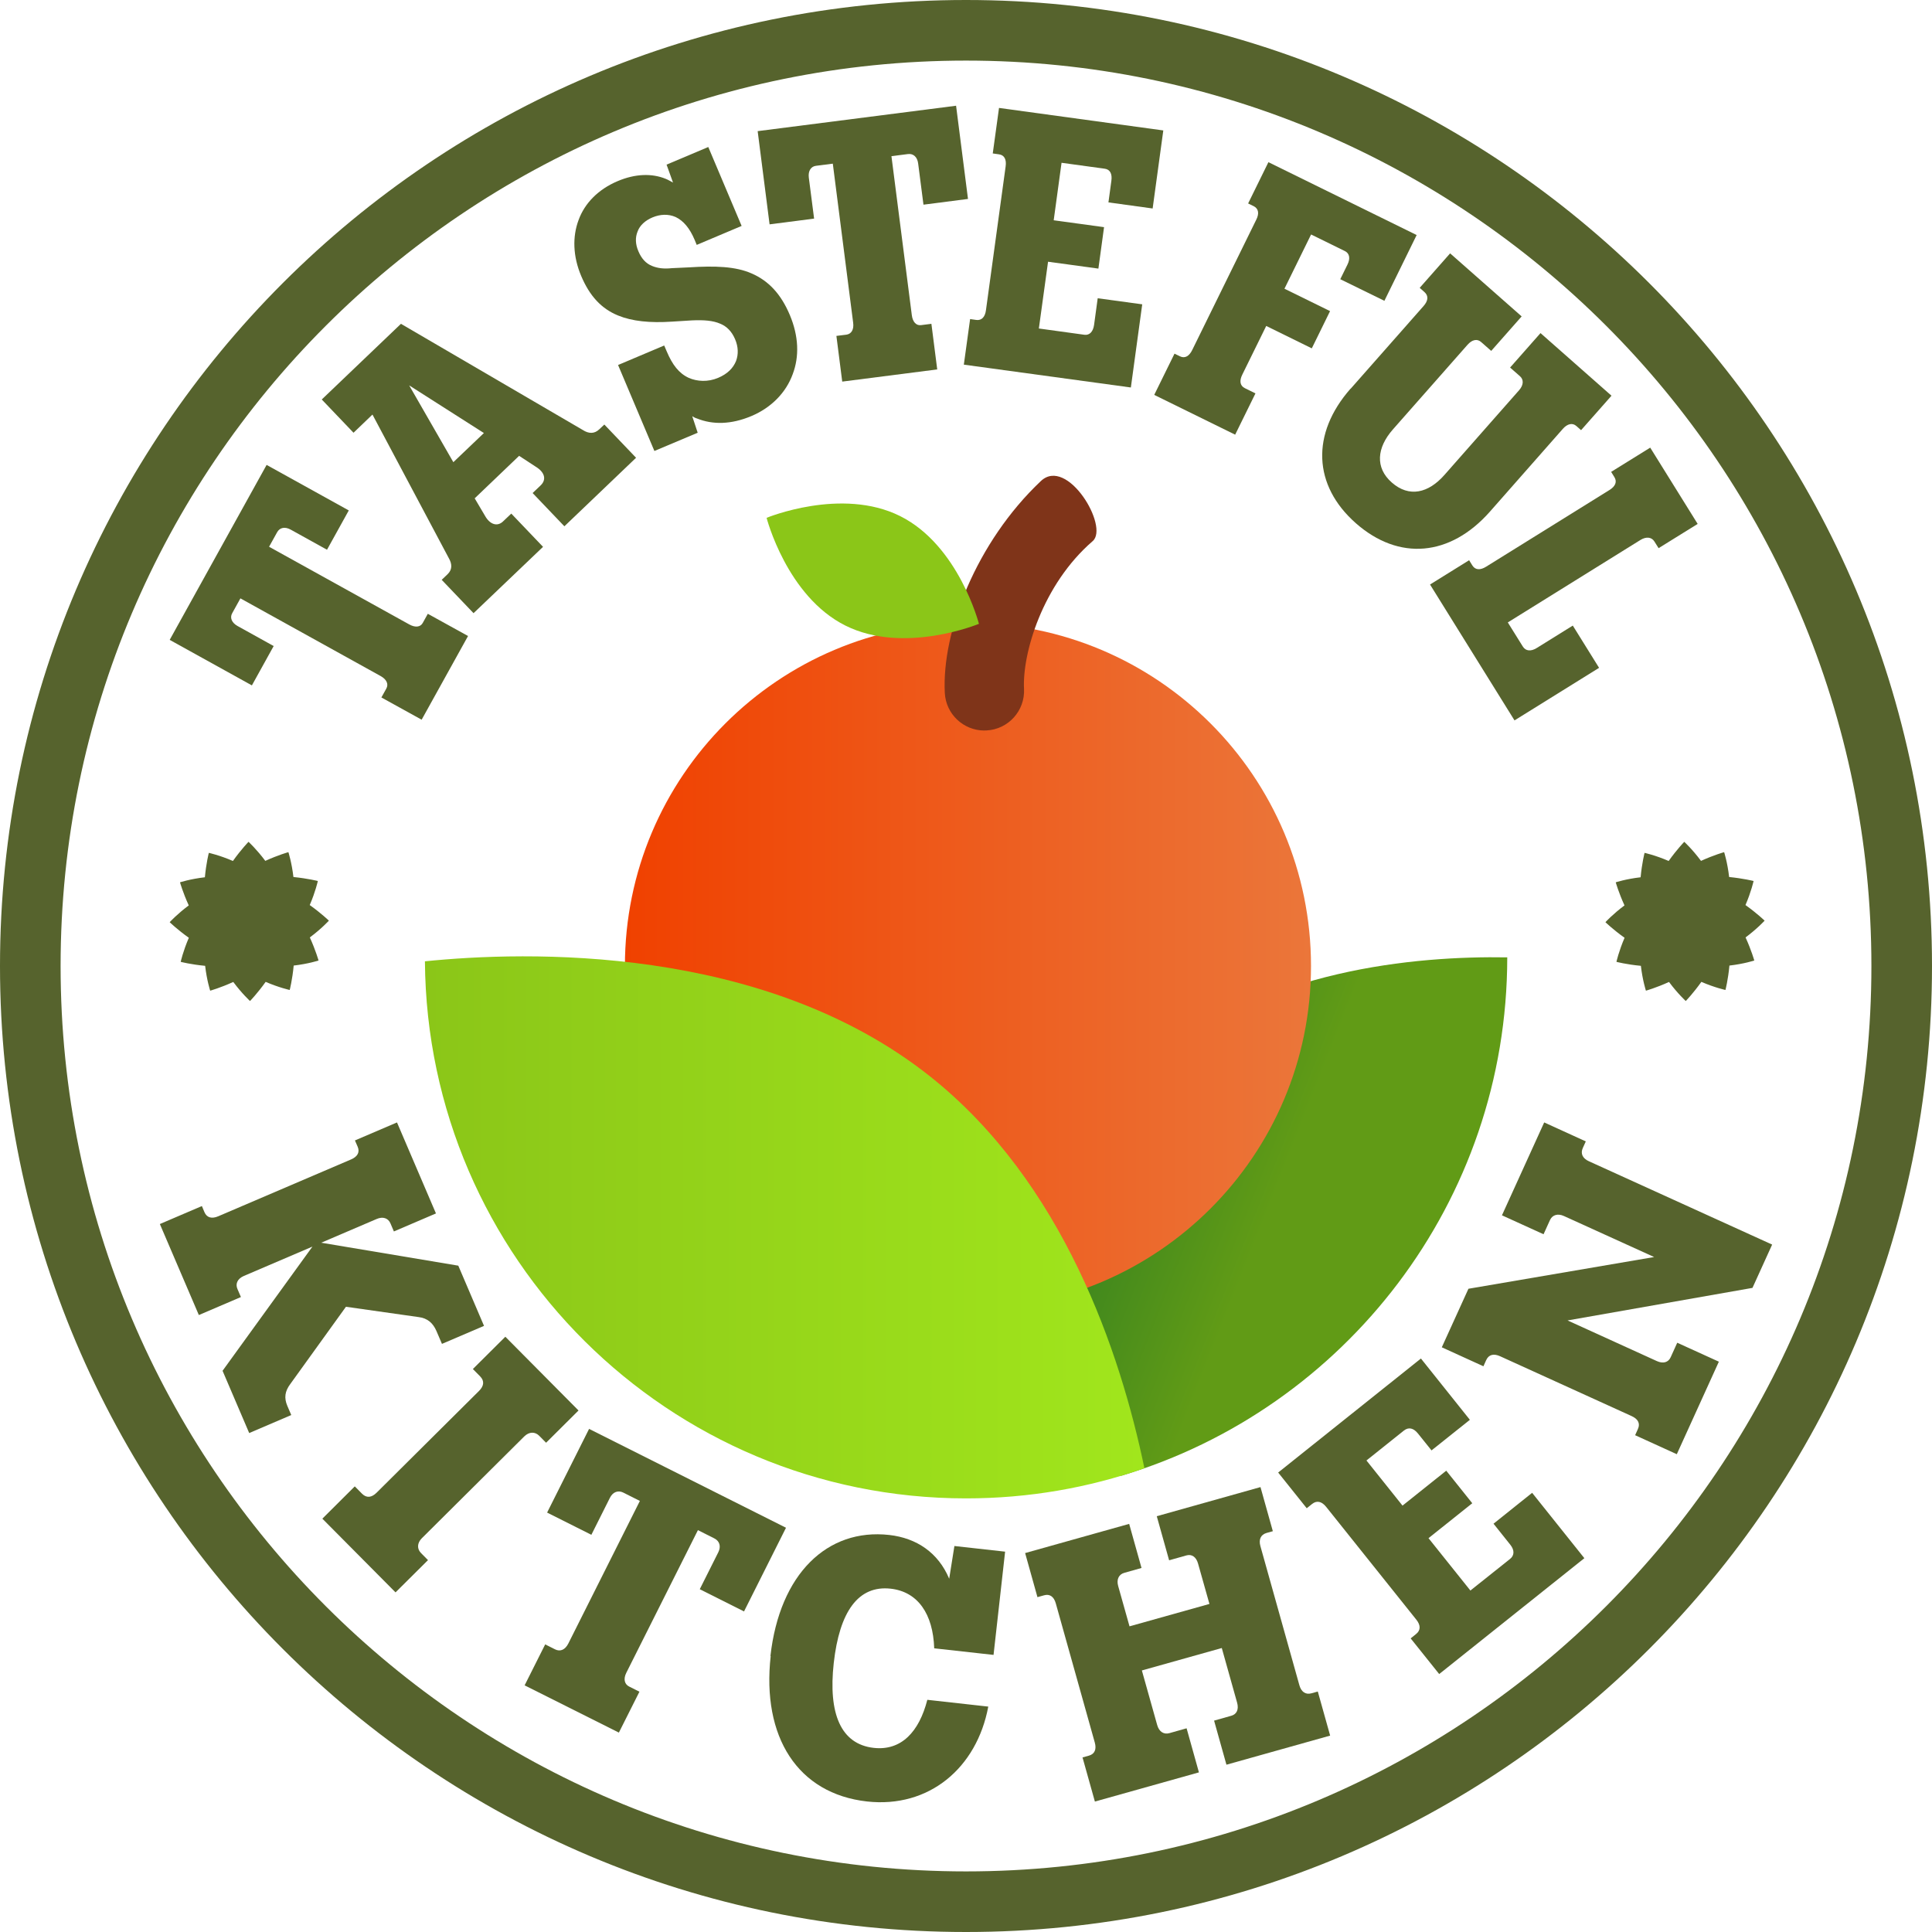 <svg xmlns="http://www.w3.org/2000/svg" width="66" height="66" viewBox="0 0 66 66" fill="none"><g clip-path="url(#clip0_6606_81496)"><path d="M51.49 32.705C51.487 41.065 45.935 48.126 38.319 50.41C35.595 50.572 33.586 50.253 33.586 50.253C33.586 50.253 33.734 41.044 39.436 36.254C43.166 33.117 48.351 32.651 51.49 32.705Z" fill="url(#paint0_linear_6606_81496)"></path><path d="M33.067 44.719C39.539 44.719 44.786 39.472 44.786 33C44.786 26.528 39.539 21.281 33.067 21.281C26.594 21.281 21.348 26.528 21.348 33C21.348 39.472 26.594 44.719 33.067 44.719Z" fill="url(#paint1_linear_6606_81496)"></path><path d="M39.095 50.157C37.188 50.826 35.137 51.187 33.001 51.187C22.839 51.187 14.591 42.984 14.516 32.84C17.932 32.491 26.06 32.241 31.766 36.766C36.336 40.39 38.279 46.228 39.095 50.157Z" fill="url(#paint2_linear_6606_81496)"></path><path d="M33.629 24.956C32.912 24.956 32.312 24.393 32.276 23.67C32.168 21.576 33.352 18.518 35.557 16.434C36.458 15.581 37.898 17.994 37.328 18.485C35.608 19.971 34.921 22.329 34.982 23.531C35.021 24.279 34.445 24.917 33.698 24.953C33.674 24.953 33.65 24.953 33.629 24.953V24.956Z" fill="#7F3419"></path><path d="M26.188 17.69C26.188 17.69 28.745 16.63 30.749 17.63C32.752 18.63 33.442 21.311 33.442 21.311C33.442 21.311 30.884 22.372 28.881 21.371C26.877 20.371 26.188 17.69 26.188 17.69Z" fill="#8BC618"></path><path d="M33 0C14.774 0 0 14.774 0 33C0 51.226 14.774 66 33 66C51.226 66 66 51.226 66 33C66 14.774 51.223 0 33 0ZM33 63.93C15.919 63.93 2.07 50.081 2.07 33C2.07 15.919 15.919 2.07 33 2.07C50.081 2.07 63.93 15.919 63.93 33C63.93 50.081 50.081 63.93 33 63.93Z" fill="#56632D"></path><path d="M13.03 23.824L13.196 23.525C13.283 23.372 13.208 23.209 13.003 23.095L8.213 20.441L7.933 20.947C7.845 21.1 7.915 21.272 8.111 21.383L9.349 22.07L8.605 23.414L5.797 21.859L9.108 15.882L11.915 17.437L11.171 18.78L9.933 18.094C9.737 17.985 9.557 18.018 9.466 18.184L9.192 18.678L13.982 21.332C14.19 21.447 14.365 21.423 14.443 21.278L14.615 20.968L15.989 21.727L14.404 24.586L13.03 23.827V23.824Z" fill="#56632D"></path><path d="M15.086 19.811L15.291 19.615C15.445 19.467 15.457 19.278 15.327 19.058L12.724 14.162L12.077 14.783L10.992 13.647L13.697 11.062L19.904 14.686C20.117 14.825 20.31 14.822 20.473 14.665L20.645 14.503L21.729 15.638L19.28 17.979L18.195 16.843L18.47 16.581C18.674 16.386 18.614 16.133 18.301 15.943L17.734 15.572L16.216 17.024L16.562 17.609C16.737 17.931 16.996 17.994 17.183 17.814L17.466 17.545L18.551 18.681L16.177 20.947L15.092 19.811H15.086ZM16.529 14.792L13.978 13.165L15.487 15.789L16.529 14.795V14.792Z" fill="#56632D"></path><path d="M23.807 14.295C23.75 14.28 23.699 14.25 23.648 14.219L23.834 14.783L22.355 15.406L21.114 12.469L22.69 11.803L22.774 11.999C22.97 12.466 23.196 12.755 23.53 12.909C23.813 13.033 24.181 13.057 24.53 12.909C24.847 12.776 25.046 12.578 25.145 12.331C25.229 12.105 25.223 11.848 25.112 11.589C24.997 11.318 24.823 11.147 24.606 11.059C24.353 10.948 24.036 10.927 23.636 10.945L22.961 10.987C22.202 11.038 21.596 10.975 21.117 10.779C20.545 10.547 20.144 10.113 19.855 9.429C19.569 8.755 19.553 8.083 19.764 7.519C19.972 6.944 20.436 6.468 21.099 6.188C21.695 5.935 22.265 5.914 22.744 6.11C22.822 6.14 22.907 6.194 22.991 6.236L22.771 5.624L24.196 5.022L25.335 7.718L23.801 8.366L23.729 8.191C23.563 7.8 23.352 7.544 23.081 7.414C22.828 7.303 22.554 7.318 22.292 7.426C22.042 7.531 21.855 7.7 21.78 7.911C21.698 8.113 21.704 8.339 21.807 8.58C21.912 8.83 22.06 8.999 22.277 9.086C22.464 9.161 22.666 9.191 22.949 9.161L23.527 9.134C24.425 9.077 25.127 9.098 25.678 9.342C26.26 9.595 26.681 10.047 26.983 10.764C27.284 11.481 27.311 12.177 27.079 12.785C26.853 13.406 26.356 13.924 25.669 14.213C24.982 14.503 24.35 14.515 23.807 14.295Z" fill="#56632D"></path><path d="M28.573 11.475L28.913 11.433C29.088 11.409 29.176 11.255 29.145 11.023L28.45 5.591L27.877 5.664C27.702 5.685 27.603 5.841 27.63 6.064L27.811 7.468L26.29 7.664L25.883 4.48L32.661 3.612L33.068 6.796L31.547 6.992L31.366 5.588C31.339 5.365 31.203 5.239 31.016 5.263L30.453 5.335L31.149 10.767C31.179 11.002 31.302 11.129 31.465 11.107L31.818 11.062L32.017 12.62L28.772 13.036L28.573 11.478V11.475Z" fill="#56632D"></path><path d="M33.14 10.9L33.351 10.93C33.537 10.954 33.652 10.827 33.682 10.595L34.354 5.685C34.387 5.45 34.312 5.296 34.125 5.272L33.914 5.242L34.128 3.687L39.74 4.456L39.376 7.122L37.866 6.914L37.966 6.176C37.999 5.941 37.924 5.787 37.737 5.763L36.264 5.561L35.996 7.525L37.716 7.76L37.523 9.176L35.803 8.941L35.489 11.222L37.044 11.436C37.219 11.46 37.342 11.333 37.375 11.101L37.499 10.189L39.02 10.396L38.632 13.237L32.926 12.457L33.14 10.903V10.9Z" fill="#56632D"></path><path d="M40.117 12.078L40.306 12.171C40.475 12.255 40.623 12.171 40.728 11.957L42.915 7.507C43.021 7.297 42.997 7.128 42.828 7.043L42.638 6.95L43.331 5.54L48.395 8.029L47.293 10.276L45.786 9.538L46.03 9.041C46.136 8.83 46.103 8.655 45.943 8.577L44.789 8.01L43.879 9.863L45.437 10.628L44.813 11.9L43.256 11.135L42.439 12.797C42.334 13.008 42.358 13.177 42.527 13.261L42.888 13.439L42.195 14.849L39.43 13.49L40.123 12.081L40.117 12.078Z" fill="#56632D"></path><path d="M46.14 13.28L48.632 10.454C48.788 10.276 48.809 10.107 48.659 9.975L48.499 9.833L49.538 8.655L51.982 10.809L50.942 11.987L50.596 11.683C50.463 11.565 50.289 11.601 50.132 11.779L47.58 14.674C47.035 15.295 46.969 15.976 47.544 16.482C48.138 17.006 48.797 16.846 49.343 16.226L51.894 13.331C52.051 13.153 52.057 12.969 51.924 12.852L51.587 12.556L52.626 11.379L55.051 13.518L54.012 14.695L53.852 14.554C53.72 14.436 53.545 14.473 53.389 14.65L50.9 17.476C49.541 19.015 47.788 19.169 46.318 17.874C44.857 16.587 44.779 14.819 46.137 13.277L46.14 13.28Z" fill="#56632D"></path><path d="M50.186 19.136L50.298 19.317C50.397 19.476 50.569 19.483 50.768 19.359L54.979 16.741C55.181 16.617 55.25 16.461 55.151 16.301L55.039 16.12L56.374 15.292L57.995 17.898L56.66 18.726L56.516 18.497C56.422 18.347 56.239 18.323 56.04 18.446L51.509 21.263L52.021 22.085C52.12 22.245 52.298 22.26 52.497 22.137L53.729 21.371L54.627 22.814L51.738 24.61L48.852 19.968L50.186 19.139V19.136Z" fill="#56632D"></path><path d="M6.895 41.197L6.985 41.411C7.067 41.601 7.238 41.643 7.455 41.55L11.995 39.607C12.212 39.513 12.3 39.363 12.218 39.173L12.125 38.959L13.562 38.344L14.893 41.453L13.456 42.068L13.339 41.794C13.264 41.613 13.08 41.55 12.866 41.643L10.974 42.453L15.656 43.237L16.535 45.294L15.098 45.909L14.908 45.466C14.794 45.204 14.607 45.029 14.297 44.993L11.818 44.641L9.917 47.28C9.73 47.53 9.7 47.756 9.817 48.03L9.95 48.34L8.513 48.955L7.603 46.828L10.673 42.586L8.329 43.589C8.112 43.683 8.034 43.857 8.112 44.035L8.23 44.309L6.793 44.924L5.461 41.815L6.898 41.2L6.895 41.197Z" fill="#56632D"></path><path d="M12.12 50.777L12.367 51.027C12.524 51.184 12.696 51.16 12.864 50.994L16.365 47.515C16.531 47.349 16.558 47.177 16.401 47.018L16.154 46.768L17.263 45.665L19.763 48.184L18.655 49.286L18.417 49.045C18.278 48.907 18.079 48.904 17.911 49.069L14.41 52.549C14.244 52.715 14.244 52.916 14.383 53.055L14.621 53.296L13.512 54.398L11.012 51.88L12.12 50.777Z" fill="#56632D"></path><path d="M18.627 56.176L18.964 56.345C19.139 56.432 19.305 56.36 19.413 56.149L21.859 51.274L21.29 50.988C21.115 50.901 20.934 50.967 20.835 51.169L20.202 52.431L18.69 51.672L20.124 48.813L26.851 52.19L25.417 55.049L23.905 54.29L24.538 53.028C24.637 52.829 24.586 52.645 24.399 52.552L23.842 52.272L21.395 57.146C21.29 57.357 21.332 57.535 21.495 57.616L21.844 57.791L21.142 59.188L17.922 57.574L18.624 56.176H18.627Z" fill="#56632D"></path><path d="M26.319 56.574C26.633 53.769 28.259 52.199 30.38 52.437C31.311 52.543 32.052 53.04 32.426 53.932L32.604 52.814L34.336 53.007L33.941 56.534L31.914 56.309C31.875 55.134 31.356 54.377 30.429 54.272C29.317 54.148 28.678 55.058 28.482 56.812C28.29 58.541 28.723 59.583 29.847 59.71C30.79 59.815 31.399 59.161 31.679 58.068L33.761 58.3C33.369 60.397 31.736 61.776 29.618 61.541C27.253 61.276 26.018 59.342 26.328 56.571L26.319 56.574Z" fill="#56632D"></path><path d="M36.975 60.038L37.201 59.975C37.4 59.918 37.463 59.755 37.4 59.529L36.068 54.775C36.005 54.549 35.866 54.441 35.667 54.498L35.441 54.561L35.02 53.055L38.574 52.058L38.996 53.564L38.409 53.73C38.222 53.781 38.135 53.953 38.198 54.179L38.586 55.558L41.316 54.793L40.927 53.413C40.864 53.187 40.713 53.082 40.527 53.136L39.939 53.302L39.517 51.796L43.06 50.801L43.482 52.308L43.268 52.368C43.069 52.425 42.994 52.591 43.057 52.817L44.389 57.571C44.452 57.797 44.603 57.902 44.804 57.845L45.018 57.785L45.44 59.291L41.897 60.285L41.475 58.779L42.063 58.613C42.25 58.562 42.325 58.393 42.262 58.167L41.738 56.299L39.008 57.065L39.532 58.932C39.596 59.158 39.758 59.261 39.948 59.207L40.536 59.041L40.957 60.547L37.403 61.544L36.981 60.038H36.975Z" fill="#56632D"></path><path d="M48.192 55.968L48.376 55.82C48.538 55.691 48.532 55.516 48.385 55.332L45.303 51.476C45.155 51.292 44.987 51.247 44.824 51.377L44.64 51.524L43.664 50.304L48.541 46.409L50.213 48.503L48.903 49.548L48.439 48.97C48.291 48.786 48.123 48.741 47.96 48.87L46.68 49.892L47.912 51.434L49.406 50.241L50.295 51.353L48.8 52.546L50.231 54.335L51.584 53.257C51.738 53.136 51.741 52.952 51.593 52.769L51.021 52.052L52.34 50.997L54.124 53.23L49.165 57.188L48.189 55.968H48.192Z" fill="#56632D"></path><path d="M55.858 49.03L55.954 48.816C56.041 48.626 55.954 48.473 55.74 48.376L51.245 46.331C51.031 46.234 50.86 46.27 50.772 46.46L50.676 46.674L49.254 46.026L50.164 44.026L56.508 42.942L53.426 41.541C53.212 41.444 53.029 41.505 52.95 41.679L52.73 42.164L51.309 41.517L52.752 38.344L54.173 38.992L54.071 39.218C53.984 39.408 54.065 39.574 54.279 39.67L60.539 42.517L59.867 43.996L53.55 45.108L56.599 46.496C56.812 46.593 56.99 46.545 57.072 46.367L57.297 45.87L58.719 46.517L57.282 49.678L55.861 49.03H55.858Z" fill="#56632D"></path><path d="M60.282 31.451C60.282 31.451 60.025 31.201 59.628 30.918C59.827 30.457 59.905 30.096 59.905 30.096C59.905 30.096 59.559 30.009 59.07 29.96C59.013 29.463 58.899 29.111 58.899 29.111C58.899 29.111 58.552 29.207 58.109 29.409C57.811 29.008 57.537 28.758 57.537 28.758C57.537 28.758 57.287 29.014 57.004 29.412C56.543 29.213 56.181 29.135 56.181 29.135C56.181 29.135 56.091 29.481 56.046 29.969C55.549 30.026 55.196 30.141 55.196 30.141C55.196 30.141 55.293 30.488 55.495 30.93C55.094 31.229 54.844 31.503 54.844 31.503C54.844 31.503 55.1 31.753 55.498 32.036C55.299 32.497 55.22 32.858 55.22 32.858C55.22 32.858 55.567 32.949 56.055 32.994C56.112 33.491 56.227 33.843 56.227 33.843C56.227 33.843 56.573 33.747 57.016 33.545C57.314 33.946 57.588 34.196 57.588 34.196C57.588 34.196 57.838 33.94 58.121 33.542C58.582 33.741 58.944 33.819 58.944 33.819C58.944 33.819 59.034 33.473 59.08 32.985C59.577 32.928 59.929 32.813 59.929 32.813C59.929 32.813 59.833 32.467 59.631 32.024C60.031 31.726 60.282 31.451 60.282 31.451Z" fill="#56632D"></path><path d="M11.235 31.451C11.235 31.451 10.979 31.201 10.581 30.918C10.78 30.457 10.858 30.096 10.858 30.096C10.858 30.096 10.512 30.009 10.024 29.96C9.966 29.463 9.852 29.111 9.852 29.111C9.852 29.111 9.505 29.207 9.063 29.409C8.764 29.008 8.49 28.758 8.49 28.758C8.49 28.758 8.24 29.014 7.957 29.412C7.496 29.213 7.134 29.135 7.134 29.135C7.134 29.135 7.044 29.481 6.999 29.969C6.502 30.026 6.149 30.141 6.149 30.141C6.149 30.141 6.246 30.488 6.448 30.93C6.047 31.229 5.797 31.503 5.797 31.503C5.797 31.503 6.053 31.753 6.451 32.036C6.252 32.497 6.173 32.858 6.173 32.858C6.173 32.858 6.52 32.949 7.008 32.994C7.065 33.491 7.18 33.843 7.18 33.843C7.18 33.843 7.526 33.747 7.969 33.545C8.267 33.946 8.541 34.196 8.541 34.196C8.541 34.196 8.791 33.94 9.075 33.542C9.536 33.741 9.897 33.819 9.897 33.819C9.897 33.819 9.987 33.473 10.033 32.985C10.53 32.928 10.882 32.813 10.882 32.813C10.882 32.813 10.786 32.467 10.584 32.024C10.985 31.726 11.235 31.451 11.235 31.451Z" fill="#56632D"></path></g><defs><linearGradient id="paint0_linear_6606_81496" x1="31.507" y1="37.127" x2="43.196" y2="41.74" gradientUnits="userSpaceOnUse"><stop stop-color="#0F6B29"></stop><stop offset="1" stop-color="#619B16"></stop></linearGradient><linearGradient id="paint1_linear_6606_81496" x1="21.345" y1="33" x2="44.786" y2="33" gradientUnits="userSpaceOnUse"><stop stop-color="#F04100"></stop><stop offset="1" stop-color="#EB763A"></stop></linearGradient><linearGradient id="paint2_linear_6606_81496" x1="14.516" y1="41.929" x2="39.095" y2="41.929" gradientUnits="userSpaceOnUse"><stop stop-color="#8BC618"></stop><stop offset="1" stop-color="#A1E61C"></stop></linearGradient><clipPath id="clip0_6606_81496"><rect width="66" height="66" fill="white"></rect></clipPath></defs></svg>